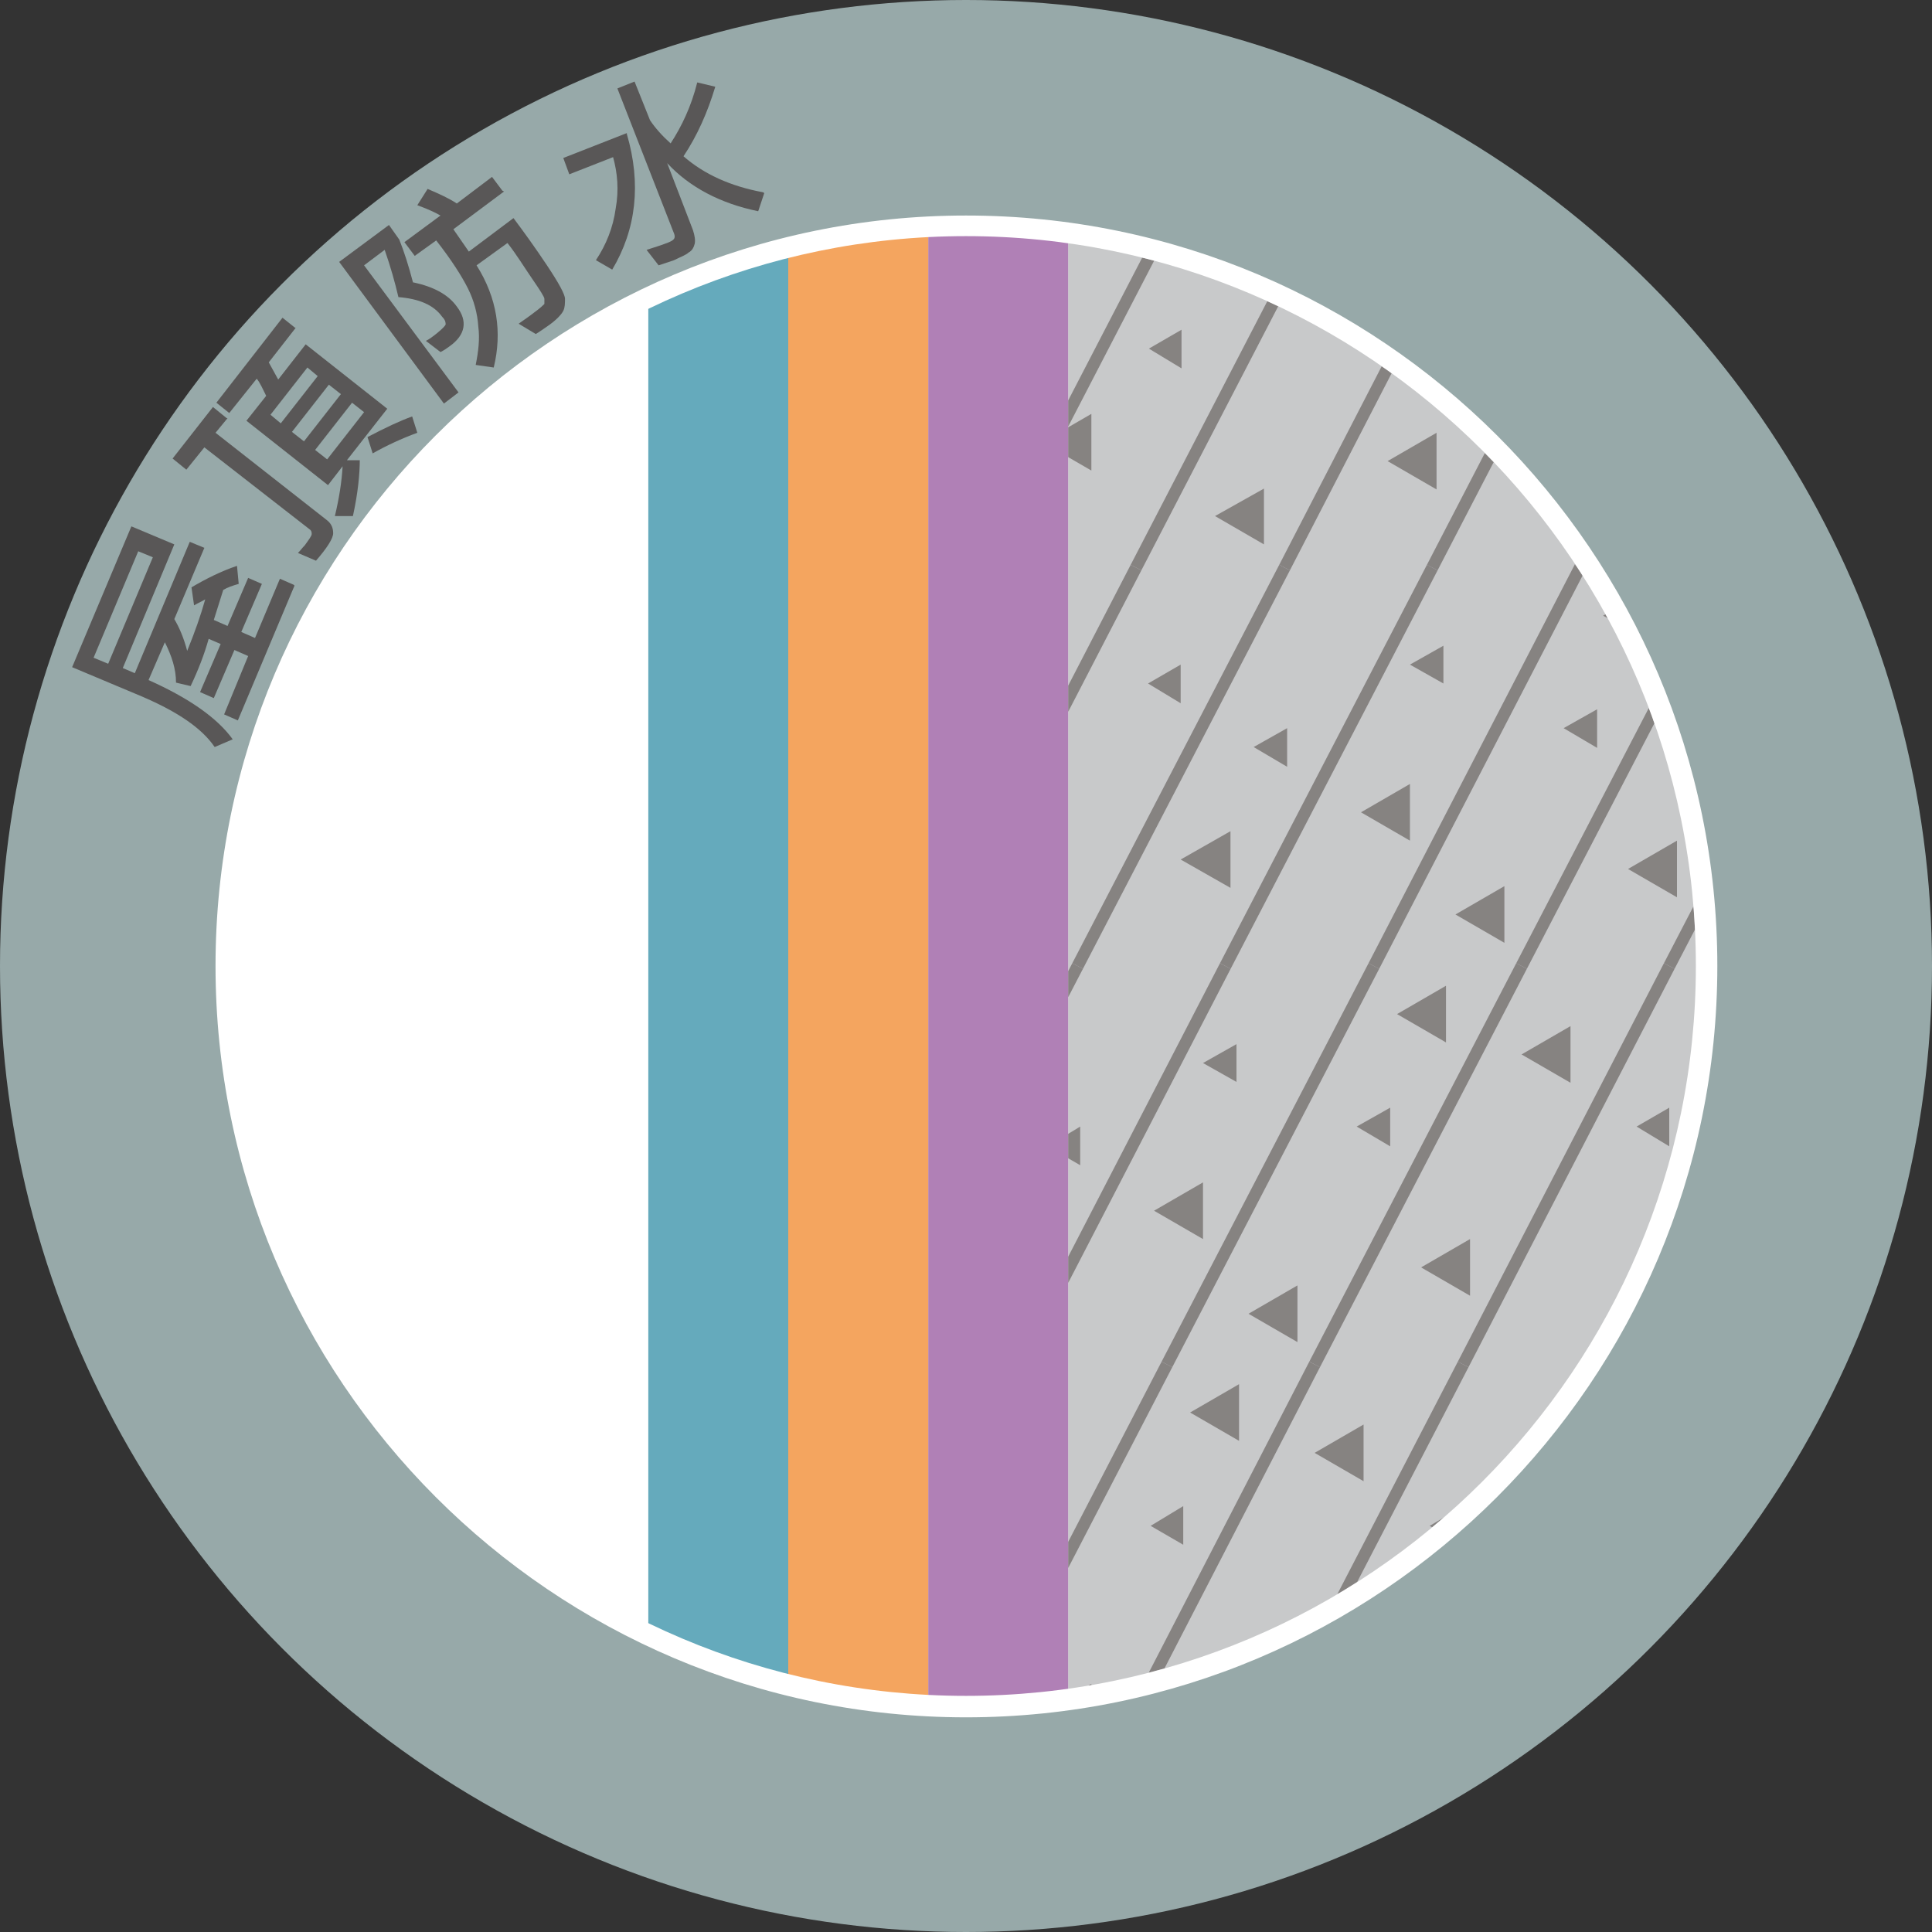 <?xml version="1.0" encoding="UTF-8"?>
<svg xmlns="http://www.w3.org/2000/svg" width="225" height="225" xmlns:xlink="http://www.w3.org/1999/xlink" version="1.1" viewBox="0 0 225 225">
  <rect x="0" y="0" width="225" height="225" fill="#333333" stroke="none"/>
  <defs>
    <style>
      .cls-1, .cls-2 {
        fill: none;
      }

      .cls-3 {
        fill: #b0c6c7;
        opacity: .8;
      }

      .cls-4 {
        fill: #65aabc;
      }

      .cls-5 {
        fill: #f4a55f;
      }

      .cls-6 {
        fill: #c8c9ca;
      }

      .cls-7 {
        clip-path: url(#clippath-1);
      }

      .cls-8 {
        fill: #231815;
      }

      .cls-9 {
        fill: #fff;
      }

      .cls-2 {
        stroke: #231815;
        stroke-miterlimit: 10;
        stroke-width: 1.4px;
      }

      .cls-10 {
        opacity: .4;
      }

      .cls-11 {
        fill: #595757;
      }

      .cls-12 {
        fill: #b080b6;
      }

      .cls-13 {
        clip-path: url(#clippath);
      }
    </style>
    <clipPath id="clippath">
      <path class="cls-1" d="M112.5,27.5c46.9,0,85,38.1,85,85,0,46.9-38.1,85-85,85S27.5,159.4,27.5,112.5c0-46.9,38.1-85,85-85Z"/>
    </clipPath>
    <clipPath id="clippath-1">
      <rect class="cls-1" x="124.4" y="23.5" width="77.1" height="179.3"/>
    </clipPath>
  </defs>
  <!-- Generator: Adobe Illustrator 28.7.1, SVG Export Plug-In . SVG Version: 1.2.0 Build 142)  -->
  <g>
    <g id="_圖層_1" data-name="圖層_1">
      <g>
        <circle class="cls-3" cx="112.5" cy="112.5" r="112.5"/>
        <g>
          <g>
            <path class="cls-9" d="M112.5,198.7c-47.5,0-86.2-38.7-86.2-86.2,0-47.5,38.7-86.2,86.2-86.2s86.2,38.7,86.2,86.2c0,47.5-38.7,86.2-86.2,86.2Z"/>
            <path class="cls-9" d="M112.5,27.5c46.9,0,85,38.1,85,85,0,46.9-38.1,85-85,85S27.5,159.4,27.5,112.5c0-46.9,38.1-85,85-85M112.5,25.1c-48.2,0-87.4,39.2-87.4,87.4,0,48.2,39.2,87.5,87.4,87.5s87.5-39.2,87.5-87.5c0-48.2-39.2-87.4-87.5-87.4h0Z"/>
          </g>
          <g class="cls-13">
            <rect class="cls-6" x="124.4" y="23.5" width="77.1" height="179.3"/>
            <rect class="cls-12" x="108.1" y="23.5" width="16.3" height="179.2"/>
            <rect class="cls-4" x="75.5" y="23.5" width="16.3" height="179.2"/>
            <rect class="cls-5" x="91.8" y="23.5" width="16.3" height="179.2"/>
            <g class="cls-10">
              <g class="cls-7">
                <g>
                  <g>
                    <line class="cls-2" x1="8.4" y1="205.4" x2="32.5" y2="158.9"/>
                    <line class="cls-2" x1="25.7" y1="205.4" x2="49.7" y2="158.9"/>
                    <line class="cls-2" x1="42.9" y1="205.4" x2="67" y2="158.9"/>
                    <line class="cls-2" x1="60.1" y1="205.4" x2="84.2" y2="158.9"/>
                    <line class="cls-2" x1="77.4" y1="205.4" x2="101.4" y2="158.9"/>
                    <line class="cls-2" x1="94.6" y1="205.4" x2="118.7" y2="158.9"/>
                    <line class="cls-2" x1="111.8" y1="205.4" x2="135.9" y2="158.9"/>
                    <line class="cls-2" x1="129.1" y1="205.4" x2="153.1" y2="158.9"/>
                    <line class="cls-2" x1="146.3" y1="205.4" x2="170.4" y2="158.9"/>
                    <line class="cls-2" x1="163.5" y1="205.4" x2="187.6" y2="158.9"/>
                    <line class="cls-2" x1="180.8" y1="205.4" x2="204.8" y2="158.9"/>
                    <line class="cls-2" x1="198" y1="205.4" x2="222.1" y2="158.9"/>
                    <line class="cls-2" x1="215.2" y1="205.4" x2="239.3" y2="158.9"/>
                    <polygon class="cls-8" points="23 201.8 17.2 198.5 23 195.2 23 201.8"/>
                    <polygon class="cls-8" points="54.9 194 49.2 190.7 54.9 187.4 54.9 194"/>
                    <polygon class="cls-8" points="57.8 167.8 52.1 164.5 57.8 161.2 57.8 167.8"/>
                    <polygon class="cls-8" points="37.3 176 33.4 173.7 37.3 171.5 37.3 176"/>
                    <polygon class="cls-8" points="43 195.2 39.1 193 43 190.7 43 195.2"/>
                    <polygon class="cls-8" points="89.4 174.7 85.5 172.5 89.4 170.2 89.4 174.7"/>
                    <polygon class="cls-8" points="65.4 182.1 61.6 179.9 65.4 177.7 65.4 182.1"/>
                    <polygon class="cls-8" points="75 172.5 69.3 169.2 75 165.9 75 172.5"/>
                    <polygon class="cls-8" points="75 202.7 69.3 199.4 75 196.1 75 202.7"/>
                    <polygon class="cls-8" points="95.1 189.7 89.4 193 95.1 196.3 95.1 189.7"/>
                    <polygon class="cls-8" points="116.1 184.1 110.3 187.4 116.1 190.7 116.1 184.1"/>
                    <polygon class="cls-8" points="127.1 196.1 121.4 199.4 127.1 202.7 127.1 196.1"/>
                    <polygon class="cls-8" points="101.8 177.7 97.9 179.9 101.8 182.1 101.8 177.7"/>
                    <polygon class="cls-8" points="119.9 168 116.1 170.2 119.9 172.5 119.9 168"/>
                    <polygon class="cls-8" points="188.5 175.4 184.6 173.2 188.5 171 188.5 175.4"/>
                    <polygon class="cls-8" points="158.8 172.5 153.1 169.2 158.8 165.9 158.8 172.5"/>
                    <polygon class="cls-8" points="181.7 199.4 176 196.1 181.7 192.8 181.7 199.4"/>
                    <polygon class="cls-8" points="196.1 189.7 190.4 193 196.2 196.3 196.1 189.7"/>
                    <polygon class="cls-8" points="217.1 184.1 211.4 187.4 217.1 190.7 217.1 184.1"/>
                    <polygon class="cls-8" points="204.8 174.7 200.9 176.9 204.8 179.2 204.8 174.7"/>
                    <polygon class="cls-8" points="221 168 217.1 170.2 221 172.5 221 168"/>
                    <polygon class="cls-8" points="170.4 175.4 166.5 177.7 170.4 179.9 170.4 175.4"/>
                    <polygon class="cls-8" points="137.8 175.4 134 177.7 137.8 179.9 137.8 175.4"/>
                    <polygon class="cls-8" points="147.1 190.8 141.4 194 147.1 197.3 147.1 190.8"/>
                    <polygon class="cls-8" points="144.3 161.2 138.6 164.5 144.3 167.8 144.3 161.2"/>
                  </g>
                  <g>
                    <line class="cls-2" x1="32.5" y1="158.9" x2="56.6" y2="112.5"/>
                    <line class="cls-2" x1="49.7" y1="158.9" x2="73.8" y2="112.5"/>
                    <line class="cls-2" x1="67" y1="158.9" x2="91" y2="112.5"/>
                    <line class="cls-2" x1="84.2" y1="158.9" x2="108.3" y2="112.5"/>
                    <line class="cls-2" x1="101.4" y1="158.9" x2="125.5" y2="112.5"/>
                    <line class="cls-2" x1="118.7" y1="158.9" x2="142.7" y2="112.5"/>
                    <line class="cls-2" x1="135.9" y1="158.9" x2="160" y2="112.5"/>
                    <line class="cls-2" x1="153.1" y1="158.9" x2="177.2" y2="112.5"/>
                    <line class="cls-2" x1="170.4" y1="158.9" x2="194.4" y2="112.5"/>
                    <line class="cls-2" x1="187.6" y1="158.9" x2="211.7" y2="112.5"/>
                    <line class="cls-2" x1="204.8" y1="158.9" x2="228.9" y2="112.5"/>
                    <line class="cls-2" x1="222.1" y1="158.9" x2="246.1" y2="112.5"/>
                    <line class="cls-2" x1="239.3" y1="158.9" x2="263.4" y2="112.5"/>
                    <polygon class="cls-8" points="47 155.4 41.3 152.1 47 148.8 47 155.4"/>
                    <polygon class="cls-8" points="79 147.6 73.3 144.3 79 141 79 147.6"/>
                    <polygon class="cls-8" points="81.9 121.4 76.1 118.1 81.9 114.8 81.9 121.4"/>
                    <polygon class="cls-8" points="61.4 129.5 57.5 127.3 61.4 125.1 61.4 129.5"/>
                    <polygon class="cls-8" points="67.1 148.8 63.2 146.6 67.1 144.3 67.1 148.8"/>
                    <polygon class="cls-8" points="113.5 128.3 109.6 126.1 113.5 123.8 113.5 128.3"/>
                    <polygon class="cls-8" points="89.5 135.7 85.6 133.5 89.5 131.2 89.5 135.7"/>
                    <polygon class="cls-8" points="99.1 126.1 93.4 122.8 99.1 119.5 99.1 126.1"/>
                    <polygon class="cls-8" points="99.1 156.3 93.4 153 99.1 149.7 99.1 156.3"/>
                    <polygon class="cls-8" points="119.2 143.3 113.5 146.6 119.2 149.9 119.2 143.3"/>
                    <polygon class="cls-8" points="140.1 137.7 134.4 141 140.1 144.3 140.1 137.7"/>
                    <polygon class="cls-8" points="151.1 149.7 145.4 153 151.1 156.3 151.1 149.7"/>
                    <polygon class="cls-8" points="125.8 131.2 122 133.5 125.8 135.7 125.8 131.2"/>
                    <polygon class="cls-8" points="144 121.6 140.1 123.8 144 126 144 121.6"/>
                    <polygon class="cls-8" points="212.6 129 208.7 126.8 212.6 124.5 212.6 129"/>
                    <polygon class="cls-8" points="182.9 126.1 177.2 122.8 182.9 119.5 182.9 126.1"/>
                    <polygon class="cls-8" points="205.8 153 200.1 149.7 205.8 146.4 205.8 153"/>
                    <polygon class="cls-8" points="220.2 143.3 214.5 146.6 220.2 149.9 220.2 143.3"/>
                    <polygon class="cls-8" points="241.2 137.7 235.5 141 241.2 144.3 241.2 137.7"/>
                    <polygon class="cls-8" points="228.8 128.3 225 130.5 228.8 132.8 228.8 128.3"/>
                    <polygon class="cls-8" points="245 121.6 241.2 123.8 245 126 245 121.6"/>
                    <polygon class="cls-8" points="194.4 129 190.6 131.2 194.4 133.5 194.4 129"/>
                    <polygon class="cls-8" points="161.9 129 158 131.2 161.9 133.5 161.9 129"/>
                    <polygon class="cls-8" points="171.2 144.3 165.5 147.6 171.2 150.9 171.2 144.3"/>
                    <polygon class="cls-8" points="168.4 114.8 162.7 118.1 168.4 121.4 168.4 114.8"/>
                  </g>
                  <g>
                    <line class="cls-2" x1="56.6" y1="112.5" x2="80.6" y2="66.1"/>
                    <line class="cls-2" x1="73.8" y1="112.5" x2="97.9" y2="66.1"/>
                    <line class="cls-2" x1="91" y1="112.5" x2="115.1" y2="66.1"/>
                    <line class="cls-2" x1="108.3" y1="112.5" x2="132.3" y2="66.1"/>
                    <line class="cls-2" x1="125.5" y1="112.5" x2="149.6" y2="66.1"/>
                    <line class="cls-2" x1="142.7" y1="112.5" x2="166.8" y2="66.1"/>
                    <line class="cls-2" x1="160" y1="112.5" x2="184" y2="66.1"/>
                    <line class="cls-2" x1="177.2" y1="112.5" x2="201.3" y2="66.1"/>
                    <line class="cls-2" x1="194.4" y1="112.5" x2="218.5" y2="66.1"/>
                    <line class="cls-2" x1="211.7" y1="112.5" x2="235.7" y2="66.1"/>
                    <line class="cls-2" x1="228.9" y1="112.5" x2="253" y2="66.1"/>
                    <line class="cls-2" x1="246.1" y1="112.5" x2="270.2" y2="66.1"/>
                    <line class="cls-2" x1="263.4" y1="112.5" x2="287.4" y2="66.1"/>
                    <polygon class="cls-8" points="71.1 109 65.4 105.7 71.1 102.4 71.1 109"/>
                    <polygon class="cls-8" points="103.1 101.2 97.4 97.9 103.1 94.6 103.1 101.2"/>
                    <polygon class="cls-8" points="105.9 75 100.2 71.7 105.9 68.4 105.9 75"/>
                    <polygon class="cls-8" points="85.4 83.1 81.6 80.9 85.4 78.6 85.4 83.1"/>
                    <polygon class="cls-8" points="91.1 102.4 87.3 100.1 91.1 97.9 91.1 102.4"/>
                    <polygon class="cls-8" points="137.5 81.9 133.7 79.6 137.5 77.4 137.5 81.9"/>
                    <polygon class="cls-8" points="113.6 89.3 109.7 87.1 113.6 84.8 113.6 89.3"/>
                    <polygon class="cls-8" points="123.1 79.6 117.5 76.3 123.1 73.1 123.1 79.6"/>
                    <polygon class="cls-8" points="123.1 109.8 117.5 106.6 123.1 103.3 123.1 109.8"/>
                    <polygon class="cls-8" points="143.3 96.8 137.5 100.1 143.3 103.4 143.3 96.8"/>
                    <polygon class="cls-8" points="164.2 91.3 158.5 94.6 164.2 97.9 164.2 91.3"/>
                    <polygon class="cls-8" points="175.2 103.2 169.5 106.5 175.2 109.8 175.2 103.2"/>
                    <polygon class="cls-8" points="149.9 84.8 146 87 149.9 89.3 149.9 84.8"/>
                    <polygon class="cls-8" points="168.1 75.2 164.2 77.4 168.1 79.6 168.1 75.2"/>
                    <polygon class="cls-8" points="236.6 82.6 232.8 80.3 236.6 78.1 236.6 82.6"/>
                    <polygon class="cls-8" points="207 79.6 201.3 76.3 207 73.1 207 79.6"/>
                    <polygon class="cls-8" points="229.9 106.5 224.2 103.2 229.9 100 229.9 106.5"/>
                    <polygon class="cls-8" points="244.3 96.8 238.6 100.1 244.3 103.4 244.3 96.8"/>
                    <polygon class="cls-8" points="265.2 91.3 259.5 94.6 265.2 97.9 265.2 91.3"/>
                    <polygon class="cls-8" points="252.9 81.9 249 84.1 252.9 86.3 252.9 81.9"/>
                    <polygon class="cls-8" points="269.1 75.2 265.2 77.4 269.1 79.6 269.1 75.2"/>
                    <polygon class="cls-8" points="218.5 82.6 214.6 84.8 218.5 87.1 218.5 82.6"/>
                    <polygon class="cls-8" points="186 82.6 182.1 84.8 186 87.1 186 82.6"/>
                    <polygon class="cls-8" points="195.3 97.9 189.6 101.2 195.3 104.5 195.3 97.9"/>
                    <polygon class="cls-8" points="192.4 68.4 186.7 71.7 192.4 74.9 192.4 68.4"/>
                  </g>
                  <g>
                    <line class="cls-2" x1="80.6" y1="66.1" x2="104.7" y2="19.6"/>
                    <line class="cls-2" x1="97.9" y1="66.1" x2="121.9" y2="19.6"/>
                    <line class="cls-2" x1="115.1" y1="66.1" x2="139.2" y2="19.6"/>
                    <line class="cls-2" x1="132.3" y1="66.1" x2="156.4" y2="19.6"/>
                    <line class="cls-2" x1="149.6" y1="66.1" x2="173.6" y2="19.6"/>
                    <line class="cls-2" x1="166.8" y1="66.1" x2="190.9" y2="19.6"/>
                    <line class="cls-2" x1="184" y1="66.1" x2="208.1" y2="19.6"/>
                    <line class="cls-2" x1="201.3" y1="66.1" x2="225.3" y2="19.6"/>
                    <line class="cls-2" x1="218.5" y1="66.1" x2="242.6" y2="19.6"/>
                    <line class="cls-2" x1="235.7" y1="66.1" x2="259.8" y2="19.6"/>
                    <line class="cls-2" x1="253" y1="66.1" x2="277" y2="19.6"/>
                    <line class="cls-2" x1="270.2" y1="66.1" x2="294.3" y2="19.6"/>
                    <line class="cls-2" x1="287.4" y1="66.1" x2="311.5" y2="19.6"/>
                    <polygon class="cls-8" points="95.2 62.5 89.5 59.2 95.2 55.9 95.2 62.5"/>
                    <polygon class="cls-8" points="127.1 54.8 121.4 51.5 127.1 48.2 127.1 54.8"/>
                    <polygon class="cls-8" points="130 28.5 124.3 25.2 130 21.9 130 28.5"/>
                    <polygon class="cls-8" points="109.5 36.7 105.6 34.4 109.5 32.2 109.5 36.7"/>
                    <polygon class="cls-8" points="115.2 55.9 111.3 53.7 115.2 51.5 115.2 55.9"/>
                    <polygon class="cls-8" points="161.6 35.4 157.7 33.2 161.6 31 161.6 35.4"/>
                    <polygon class="cls-8" points="137.6 42.9 133.8 40.6 137.6 38.4 137.6 42.9"/>
                    <polygon class="cls-8" points="147.2 33.2 141.5 29.9 147.2 26.6 147.2 33.2"/>
                    <polygon class="cls-8" points="147.2 63.4 141.5 60.1 147.2 56.9 147.2 63.4"/>
                    <polygon class="cls-8" points="167.3 50.4 161.6 53.7 167.3 57 167.3 50.4"/>
                    <polygon class="cls-8" points="188.3 44.9 182.6 48.2 188.3 51.5 188.3 44.9"/>
                    <polygon class="cls-8" points="199.3 56.8 193.6 60.1 199.3 63.4 199.3 56.8"/>
                    <polygon class="cls-8" points="174 38.4 170.1 40.6 174 42.9 174 38.4"/>
                    <polygon class="cls-8" points="192.1 28.7 188.3 31 192.1 33.2 192.1 28.7"/>
                    <polygon class="cls-8" points="260.7 36.2 256.8 33.9 260.7 31.7 260.7 36.2"/>
                    <polygon class="cls-8" points="231 33.2 225.3 29.9 231 26.6 231 33.2"/>
                    <polygon class="cls-8" points="253.9 60.1 248.3 56.8 253.9 53.5 253.9 60.1"/>
                    <polygon class="cls-8" points="268.4 50.4 262.6 53.7 268.4 57 268.4 50.4"/>
                    <polygon class="cls-8" points="289.3 44.9 283.6 48.2 289.3 51.5 289.3 44.9"/>
                    <polygon class="cls-8" points="277 35.4 273.1 37.7 277 39.9 277 35.4"/>
                    <polygon class="cls-8" points="293.2 28.7 289.3 31 293.2 33.2 293.2 28.7"/>
                    <polygon class="cls-8" points="242.6 36.2 238.7 38.4 242.6 40.6 242.6 36.2"/>
                    <polygon class="cls-8" points="210 36.2 206.2 38.4 210 40.6 210 36.2"/>
                    <polygon class="cls-8" points="219.3 51.5 213.7 54.8 219.3 58 219.3 51.5"/>
                    <polygon class="cls-8" points="216.5 21.9 210.8 25.2 216.5 28.5 216.5 21.9"/>
                  </g>
                </g>
              </g>
            </g>
          </g>
        </g>
        <g>
          <path class="cls-11" d="M34.3,68.2l-6.6,15.7-1.6-.7,2.8-6.8-1.6-.7-2.4,5.6-1.6-.7,2.4-5.6-1.4-.6c-.5,1.8-1.2,3.6-2.1,5.5l-1.7-.4c0-1.6-.5-3.1-1.3-4.7l-1.9,4.4c4.7,2.1,8,4.4,9.8,6.9l-2.1.9c-1.5-2.2-4.3-4.1-8.5-5.9l-8.1-3.4,6.9-16.4,5,2.1-6,14.4,1.4.6,6.4-15.3,1.7.7-3.5,8.3c.6,1,1.1,2.2,1.5,3.7.9-2.2,1.6-4.2,2.1-6-.3.2-.8.4-1.3.7l-.3-2.1c1.7-1,3.5-1.9,5.3-2.5l.2,2.1c-.7.2-1.3.4-1.8.7l-1.1,3.5,1.6.7,2.4-5.6,1.6.7-2.4,5.6,1.6.7,2.9-6.9,1.6.7ZM17.8,64.9l-1.7-.7-5.2,12.4,1.7.7,5.2-12.4Z"/>
          <path class="cls-11" d="M26.5,48.7l-1.4,1.7,13,10.2c.5.4.7.9.7,1.5,0,.6-.7,1.7-2,3.2l-2.1-.9c.3-.3.5-.6.8-.9.5-.7.8-1.1.8-1.3,0-.2,0-.4-.3-.6l-12.2-9.5-2.1,2.6-1.6-1.3,4.7-6,1.6,1.3ZM34.5,38.1l-3.2,4.1,1.1,2,3.2-4.1,9.5,7.5-4.7,6h1.5c0,1.5-.2,3.8-.8,6.5h-2.1c.5-2.1.8-4,.9-5.8l-1.7,2.2-9.5-7.5,2.3-2.9c-.4-.8-.7-1.5-1.1-2l-3.2,4-1.5-1.2,7.7-9.9,1.5,1.2ZM37,43.8l-1.2-1-4.3,5.5,1.2,1,4.3-5.5ZM39.7,45.9l-1.4-1.1-4.3,5.5,1.4,1.1,4.3-5.5ZM42.4,48l-1.4-1.1-4.3,5.5,1.4,1.1,4.3-5.5ZM48,48.5l.6,1.9c-1.9.7-3.6,1.5-5.2,2.4l-.6-1.9c2.1-1.1,3.8-1.9,5.2-2.4Z"/>
          <path class="cls-11" d="M48.2,32.9c2.3.5,4,1.4,5,2.8,1.3,1.7,1,3.3-.8,4.6-.4.3-.7.5-1.1.7l-1.7-1.3c.4-.2.8-.5,1.3-.9.6-.5.9-.8,1-1,0-.2,0-.5-.4-.9-1-1.4-2.7-2.1-5.1-2.3-.4-1.7-.9-3.5-1.6-5.5l-2.4,1.8,11,14.8-1.7,1.3-12.2-16.5,5.8-4.3,1.2,1.7c.6,1.5,1.1,3.1,1.6,5ZM58.7,22.3l-5.9,4.4,1.8,2.6,5.2-3.9c1.2,1.6,2.5,3.4,3.9,5.5,1.4,2.1,2.1,3.4,2.1,3.9,0,.5,0,1-.2,1.4-.2.4-.8,1.1-2,1.9-.3.2-.7.5-1.2.8l-2-1.2c.7-.5,1.3-.9,1.8-1.3.7-.5,1.1-.9,1.2-1,0-.2,0-.3,0-.6,0-.2-.5-1-1.4-2.3s-1.8-2.8-2.9-4.2l-3.6,2.6c2.4,3.8,3,7.8,2,11.9l-2.1-.3c.3-1.5.5-3,.3-4.5-.1-1.5-.5-3-1.2-4.4-.7-1.4-1.9-3.3-3.7-5.6l-2.5,1.8-1.2-1.6,4.2-3.1c-.7-.4-1.6-.8-2.7-1.2l1.2-1.9c1.4.6,2.5,1.1,3.4,1.7l4.1-3.1,1.2,1.6Z"/>
          <path class="cls-11" d="M73,15.6c1.7,5.8,1.1,11.1-1.7,15.8l-1.9-1.1c1.2-1.8,2-3.8,2.3-6,.4-2.2.2-4.2-.3-6l-5.1,2-.7-1.9,7.4-2.9ZM89,22.5l-.7,2.1c-4.4-.9-8-2.8-10.6-5.6l3,7.8c.2.6.3,1.2.2,1.6-.1.4-.3.8-.7,1-.3.3-.9.5-1.7.9-.6.2-1.2.4-1.8.6l-1.4-1.8c.9-.3,1.6-.5,2.1-.7.6-.2,1-.4,1.1-.6.1-.1.1-.4,0-.6l-6.6-16.9,2-.8,1.8,4.5c.6.9,1.4,1.8,2.4,2.7,1.3-2,2.4-4.3,3.1-7.1l2.1.5c-.9,3-2.1,5.7-3.7,8.1,2.4,2.1,5.5,3.5,9.3,4.2Z"/>
        </g>
      </g>
    </g>
  </g>
</svg>